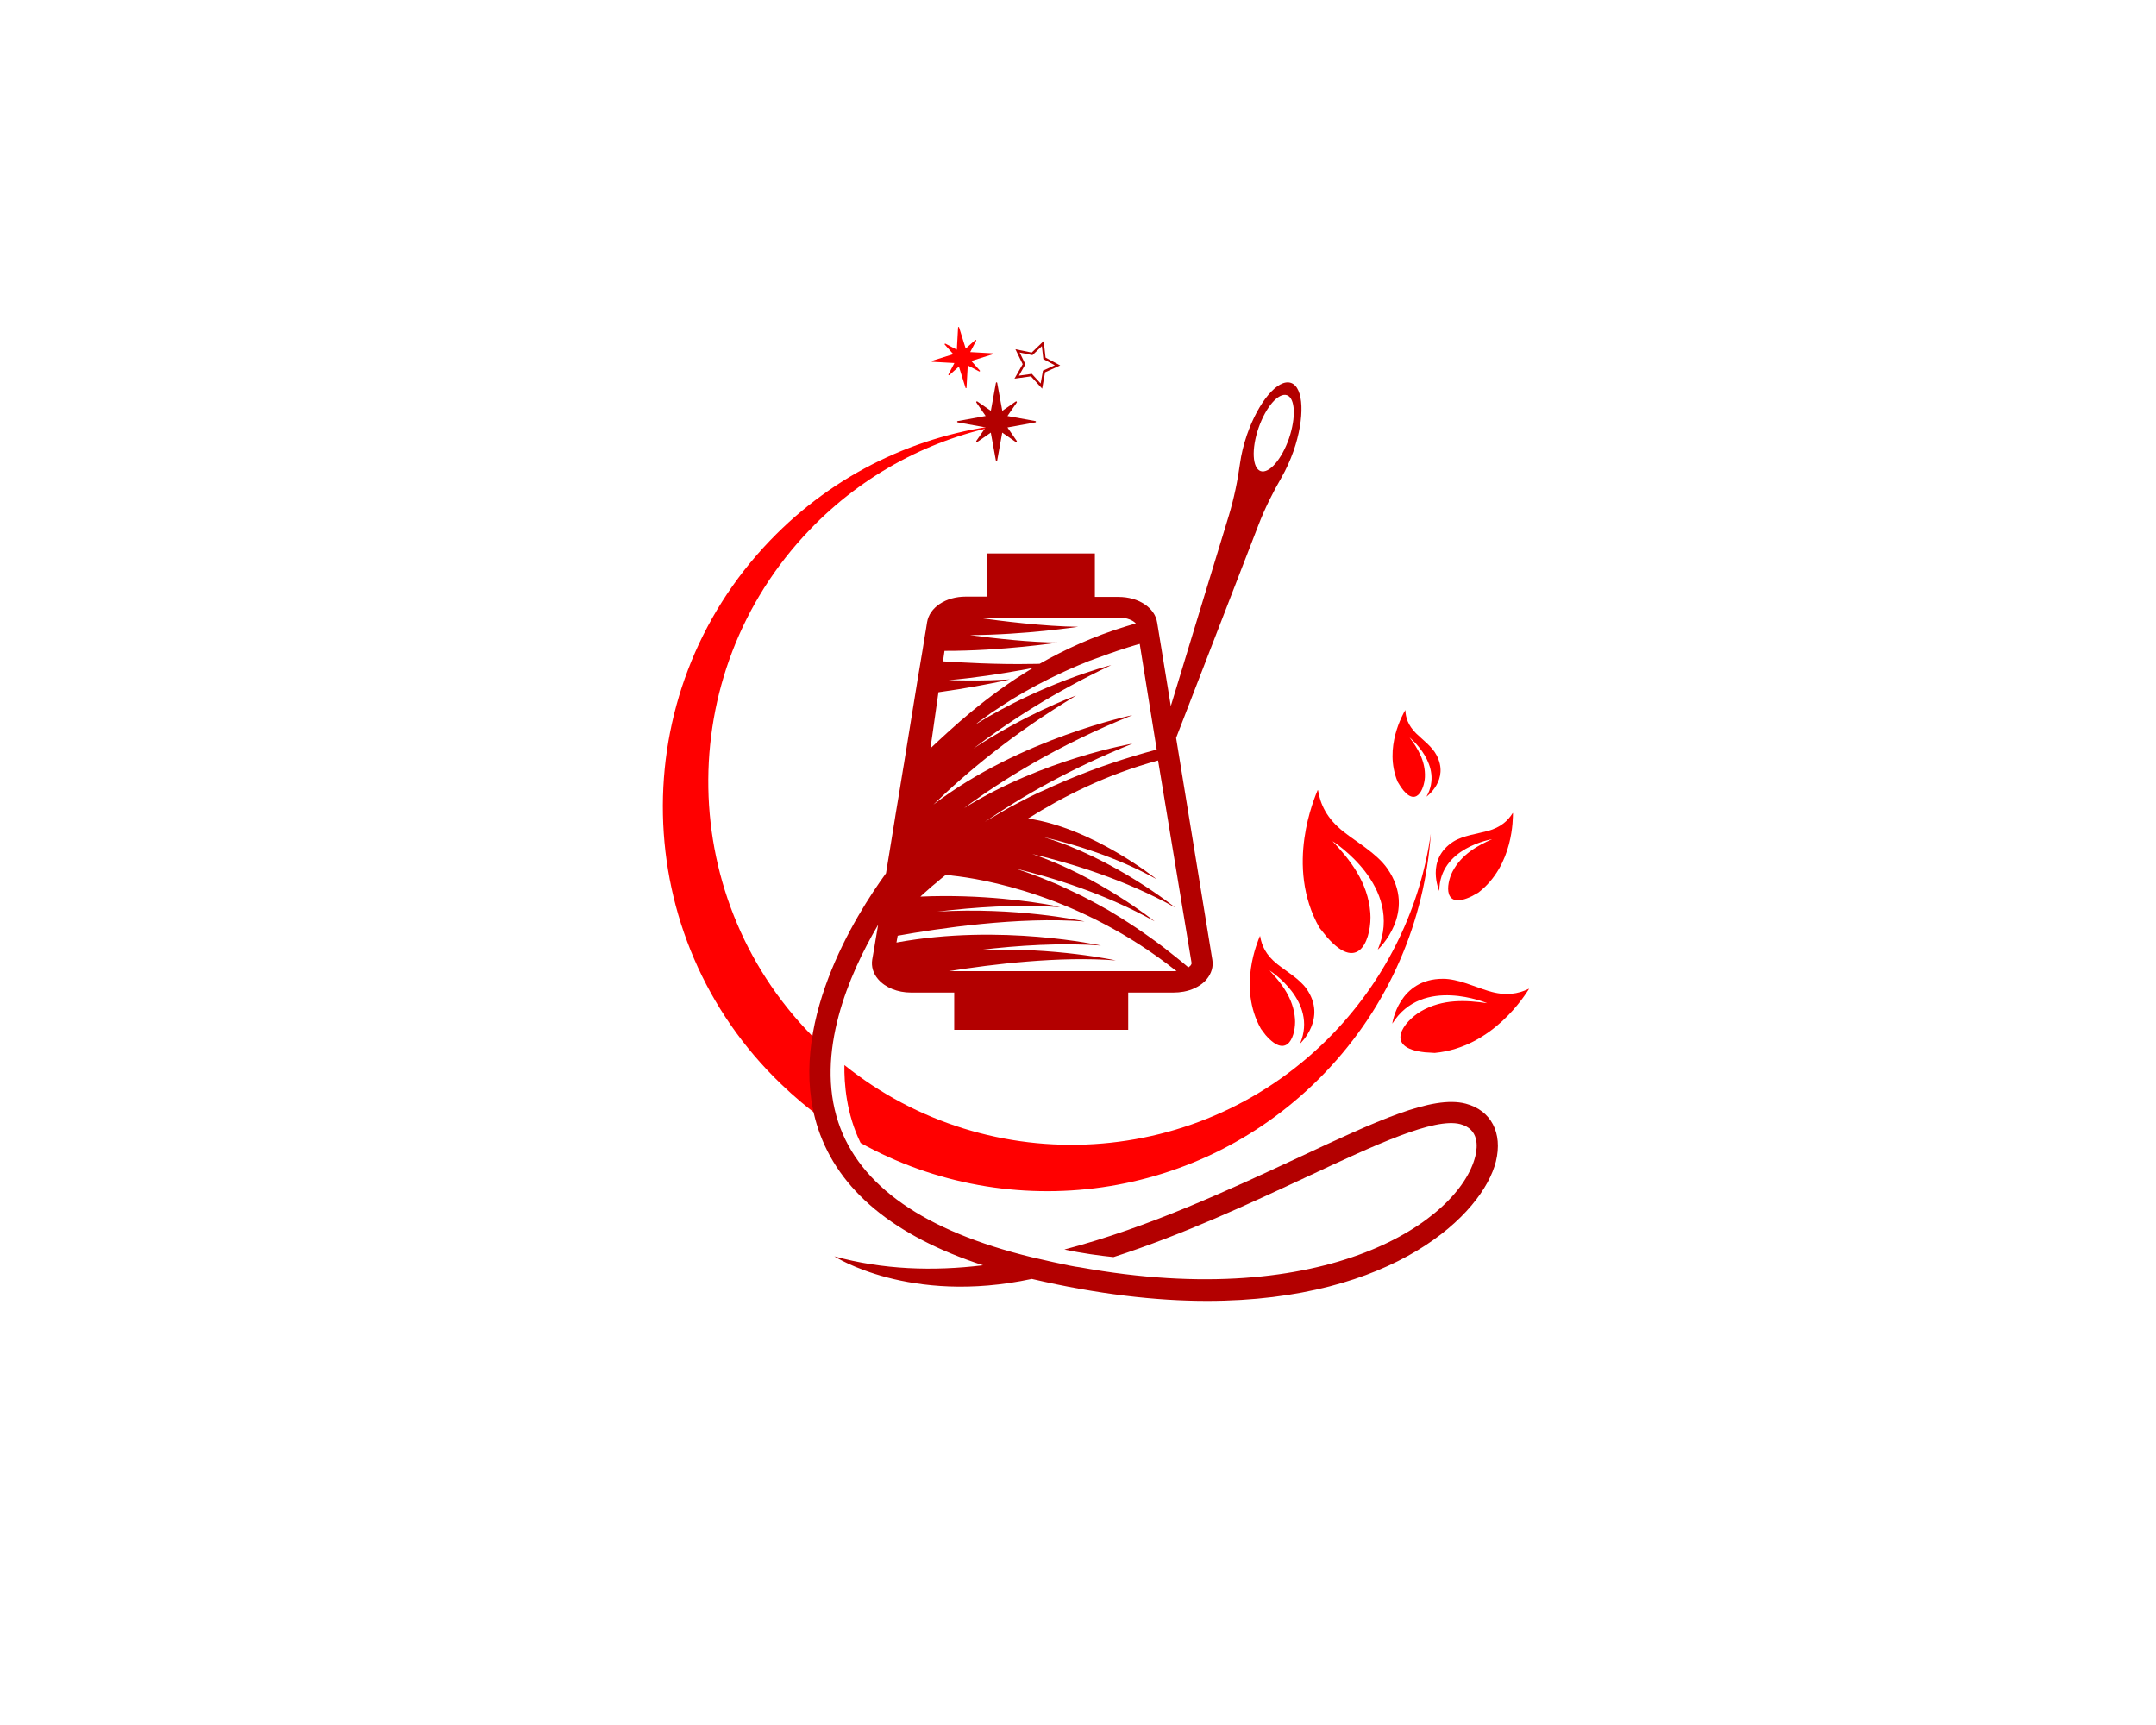 <?xml version="1.0" encoding="UTF-8" standalone="no" ?>
<!DOCTYPE svg PUBLIC "-//W3C//DTD SVG 1.1//EN" "http://www.w3.org/Graphics/SVG/1.1/DTD/svg11.dtd">
<svg xmlns="http://www.w3.org/2000/svg" xmlns:xlink="http://www.w3.org/1999/xlink" version="1.1" width="1280" height="1024" viewBox="0 0 1280 1024" xml:space="preserve">
<desc>Created with Fabric.js 5.3.0</desc>
<defs>
</defs>
<g transform="matrix(1 0 0 1 640 512)" id="background-logo"  >
<rect style="stroke: none; stroke-width: 0; stroke-dasharray: none; stroke-linecap: butt; stroke-dashoffset: 0; stroke-linejoin: miter; stroke-miterlimit: 4; fill: rgb(255,255,255); fill-opacity: 0; fill-rule: nonzero; opacity: 1;"  paint-order="stroke"  x="-640" y="-512" rx="0" ry="0" width="1280" height="1024" />
</g>
<g transform="matrix(2.812 0 0 2.812 650.608 499.606)" id="logo-logo"  >
<g style=""  paint-order="stroke"   >
		<g transform="matrix(0.32 0 0 0.32 0 -7.118)"  >
<g style=""  paint-order="stroke"   >
		<g transform="matrix(1 0 0 1 -173 -23.751)"  >
<path style="stroke: none; stroke-width: 1; stroke-dasharray: none; stroke-linecap: butt; stroke-dashoffset: 0; stroke-linejoin: miter; stroke-miterlimit: 4; fill: rgb(255,0,0); fill-rule: nonzero; opacity: 1;"  paint-order="stroke"  transform=" translate(-187.01, -314.1)" d="M 180.1 543.2 C 170.4 536.3 161.2 528.6 152.4 520.1 C 51.3 423.2 47.9 262.6 145 161.5 C 187.8 116.9 242.8 91.4 299.7 85 C 252.2 93.8 206.9 117.1 171 154.6 C 79.8 249.7 82.5 400.6 176.8 492.2 C 173.4 511.7 175.5 528.8 180.1 543.2 z" stroke-linecap="round" />
</g>
		<g transform="matrix(1 0 0 1 27.531 134.9)"  >
<path style="stroke: none; stroke-width: 1; stroke-dasharray: none; stroke-linecap: butt; stroke-dashoffset: 0; stroke-linejoin: miter; stroke-miterlimit: 4; fill: rgb(255,0,0); fill-rule: nonzero; opacity: 1;"  paint-order="stroke"  transform=" translate(-387.541, -472.751)" d="M 581 354.8 C 577 412 553.9 468 511 512.7 C 429.5 597.6 303.1 613.5 204.8 558.9 C 195.3 539.6 193.9 519.4 194.1 507.5 C 289.9 584.4 430.2 576.7 516.8 486.4 C 552.7 448.9 574.2 402.7 581 354.8 z" stroke-linecap="round" />
</g>
		<g transform="matrix(1 0 0 1 122.84 120.782)"  >
<path style="stroke: none; stroke-width: 1; stroke-dasharray: none; stroke-linecap: butt; stroke-dashoffset: 0; stroke-linejoin: miter; stroke-miterlimit: 4; fill: rgb(255,0,0); fill-rule: nonzero; opacity: 1;"  paint-order="stroke"  transform=" translate(-482.85, -458.633)" d="M 472 487.7 C 486.9 504.8 492.1 487.1 491.4 477.1 C 490.4 463.4 482.2 453.2 474.6 445.1 C 474.6 445.1 506.6 465.2 494.8 493.2 C 494.8 493.2 494.8 493.3 494.8 493.3 C 494.8 493.3 512.7 476.8 499 457.2 C 494.4 450.7 485.6 445.6 479.8 441 C 472.1 434.9 469.4 428.6 468.4 422.5 C 468.4 422.4 468.2 422.4 468.2 422.5 C 467 425.5 453.4 456 468.9 483.6 L 472 487.7 z" stroke-linecap="round" />
</g>
		<g transform="matrix(1 0 0 1 168.2 42.014)"  >
<path style="stroke: none; stroke-width: 1; stroke-dasharray: none; stroke-linecap: butt; stroke-dashoffset: 0; stroke-linejoin: miter; stroke-miterlimit: 4; fill: rgb(255,0,0); fill-rule: nonzero; opacity: 1;"  paint-order="stroke"  transform=" translate(-528.21, -379.865)" d="M 512.4 423 C 534.6 448.4 542.2 422.1 541.1 407.2 C 539.6 386.8 527.4 371.7 516.1 359.8 C 516.1 359.8 563.6 389.5 546.1 431.1 C 546.1 431.2 546.1 431.2 546.1 431.3 C 546.1 431.3 572.6 406.8 552.2 377.7 C 545.4 368 532.2 360.5 523.6 353.7 C 512.1 344.7 508.1 335.3 506.6 326.2 C 506.6 326.1 506.4 326.1 506.3 326.2 C 504.6 330.6 484.4 376 507.5 416.9 L 512.4 423 z" stroke-linecap="round" />
</g>
		<g transform="matrix(1 0 0 1 211.576 -35.906)"  >
<path style="stroke: none; stroke-width: 1; stroke-dasharray: none; stroke-linecap: butt; stroke-dashoffset: 0; stroke-linejoin: miter; stroke-miterlimit: 4; fill: rgb(255,0,0); fill-rule: nonzero; opacity: 1;"  paint-order="stroke"  transform=" translate(-571.586, -301.945)" d="M 561.2 324 C 571.2 338.6 576.7 325.4 577.1 317.6 C 577.6 306.9 572.2 298.3 567 291.4 C 567 291.4 589.8 309.8 578.2 330.3 C 578.2 330.3 578.2 330.4 578.2 330.4 C 578.2 330.4 593.5 319.3 584.7 302.9 C 581.8 297.4 575.4 292.7 571.3 288.7 C 565.9 283.3 564.4 278.2 564.2 273.4 C 564.2 273.3 564.1 273.3 564.1 273.4 C 562.9 275.6 549.7 297.9 559.1 320.6 L 561.2 324 z" stroke-linecap="round" />
</g>
		<g transform="matrix(1 0 0 1 249.715 32.175)"  >
<path style="stroke: none; stroke-width: 1; stroke-dasharray: none; stroke-linecap: butt; stroke-dashoffset: 0; stroke-linejoin: miter; stroke-miterlimit: 4; fill: rgb(255,0,0); fill-rule: nonzero; opacity: 1;"  paint-order="stroke"  transform=" translate(-609.725, -370.026)" d="M 586.6 392.6 C 586.7 392.6 586.7 392.5 586.6 392.6 C 586.6 364.1 621.4 358.5 621.4 358.5 C 611.9 362.7 601.2 368.5 595.3 379.9 C 591 388.3 589 405.4 608.1 396.1 L 612.4 393.7 C 635.8 375.6 635.1 344.4 635.2 341.4 C 635.2 341.3 635.1 341.2 635 341.3 C 631.9 346.2 627.3 350.7 618.4 353.1 C 611.8 354.9 602.3 356.1 596 360 C 577.2 371.9 586.6 392.6 586.6 392.6 z" stroke-linecap="round" />
</g>
		<g transform="matrix(1 0 0 1 240.64 137.199)"  >
<path style="stroke: none; stroke-width: 1; stroke-dasharray: none; stroke-linecap: butt; stroke-dashoffset: 0; stroke-linejoin: miter; stroke-miterlimit: 4; fill: rgb(255,0,0); fill-rule: nonzero; opacity: 1;"  paint-order="stroke"  transform=" translate(-600.65, -475.05)" d="M 645.6 457.2 C 638.7 460.5 630.5 462.2 618.9 458.6 C 610.3 456 598.9 450.6 589.1 450.6 C 559.7 450.5 555.6 480.1 555.6 480.1 C 555.6 480.1 555.7 480 555.7 480 C 575.6 448.5 618.2 466.7 618.2 466.7 C 604.7 464.7 588.8 463.6 574.2 472.2 C 563.6 478.5 549.3 496.1 577.1 499.1 L 583.6 499.5 C 622.3 495.8 643.5 460.7 645.7 457.4 C 645.7 457.3 645.7 457.1 645.6 457.2 z" stroke-linecap="round" />
</g>
</g>
</g>
		<g transform="matrix(0.32 0 0 0.32 12.19 0)"  >
<path style="stroke: none; stroke-width: 1; stroke-dasharray: none; stroke-linecap: butt; stroke-dashoffset: 0; stroke-linejoin: miter; stroke-miterlimit: 4; fill: rgb(179,0,0); fill-rule: nonzero; opacity: 1;"  paint-order="stroke"  transform=" translate(-398.155, -360.124)" d="M 604.1 533 C 582 527.2 545.1 544.5 493.8 568.5 C 448.9 589.4 395.4 614.5 339.3 629.2 C 351.3 631.8 363 633.3 371.7 634.2 C 418.2 619.2 461.9 598.7 499.6 581.1 C 544.5 560.1 583.3 542 600.5 546.5 C 612.9 549.8 612 561.2 610.4 567.7 C 600 609.8 513.2 670.7 349.3 640.9 C 344.2 640.5 317.8 634.3 317.8 634.3 C 247 617.1 204 587.2 190.1 545.2 C 175 499.6 196.8 448.3 216.4 415 L 214.7 425 L 213.9 429.9 L 213.8 430.5 L 212.5 438 C 211.8 442.5 213.1 447.1 216.4 450.9 C 221.1 456.4 229.2 459.7 238.1 459.7 L 266.6 459.7 L 266.6 484.3 L 381.4 484.3 L 381.4 459.7 L 411.3 459.7 C 413.6 459.7 415.8 459.5 418 459.1 C 423.4 458.1 428.2 455.8 431.6 452.6 C 432.2 452.1 432.6 451.6 433.1 451 C 436.3 447.2 437.7 442.6 436.9 438.1 L 413 291.7 L 467.2 151.6 C 471.4 140.6 476.7 130 482.6 119.8 C 485.5 114.7 488.2 108.9 490.5 102.4 C 498.1 80.5 497.3 60.4 488.8 57.5 C 480.2 54.6 467.3 69.9 459.7 91.9 C 457.5 98.4 456 104.6 455.2 110.4 C 453.6 122.1 451.2 133.7 447.8 145 C 439.4 172.6 424.3 221.9 409.5 270.7 L 400.5 215.6 C 399 205.8 388.2 198.7 375 198.7 L 359.4 198.7 L 359.4 170 L 288.4 170 L 288.4 198.5 L 274.2 198.5 C 261 198.5 250.3 205.6 248.7 215.4 L 247.8 221.1 L 247.5 222.8 L 247.1 225.2 L 245.7 233.9 L 243.5 247 L 242.5 252.8 L 242.2 254.8 L 240.8 263.4 L 233.6 307.8 C 233.6 307.9 233.6 307.9 233.6 307.9 L 233 311.4 L 231.1 323 C 231.1 323 231.1 323 231.1 323.1 L 228 341.7 L 227.3 346.1 L 223.9 367 L 221.6 381 C 202 408 154.6 482.4 176.8 549.5 C 190.3 590.1 226.8 620.4 285.6 639.6 C 252.6 643.6 219.5 642.5 187.5 633.7 C 187.5 633.7 237.1 665.9 317.8 648.6 C 361.4 658.8 399.9 663.1 433.5 663.1 C 556.6 663.1 615.4 605.8 624 571.1 C 628.6 552.3 620.8 537.4 604.1 533 z M 467.4 87.2 C 472.2 73.4 480.5 63.8 486.1 65.6 C 491.6 67.5 492.2 80.3 487.5 94.1 C 482.7 107.9 474.4 117.5 468.8 115.7 C 463.3 113.8 462.6 101.1 467.4 87.2 z M 401.1 306.6 L 402.2 313.2 L 423.2 440.1 C 423.3 440.2 423.3 440.8 422.6 441.8 C 422.2 442.2 421.7 442.7 421.1 443.1 C 418.4 440.8 415.7 438.5 413 436.4 C 410.3 434.2 407.6 432.1 404.9 430 C 402.3 428 399.6 426 396.9 424.1 C 389.9 419 382.9 414.4 376.2 410.2 C 374.5 409.2 372.9 408.2 371.3 407.2 C 369.5 406.1 367.8 405 366 404.1 C 362.5 402.1 359 400.2 355.7 398.5 C 352.3 396.6 349 395 345.7 393.5 C 344 392.7 342.4 391.9 340.8 391.2 C 339.2 390.4 337.7 389.7 336.1 389 C 334.5 388.2 333 387.6 331.4 387 C 322.4 383.2 314.2 380.2 306.6 377.8 L 306.5 377.8 C 306.4 377.7 306.2 377.7 306.1 377.7 C 306.1 377.7 306.1 377.7 306.1 377.7 C 331.3 383.7 366.4 394.5 398.8 412.7 C 398.8 412.7 362 383.1 318.1 368.3 C 343.4 374.3 379.3 385.1 412.4 403.6 C 412.4 403.6 372 371 325.4 357.1 C 345.2 361.7 373.7 370.2 400.1 384.9 C 400.1 384.9 358.2 351.1 315.3 344.9 C 315.3 344.9 315.3 344.9 315.3 344.9 C 338.4 330.4 366.8 315.9 401.1 306.6 z M 400.2 299.4 C 379.3 305 360.2 311.5 343.2 318.6 C 340.8 319.6 338.3 320.6 336 321.7 C 333.6 322.7 331.3 323.7 329 324.8 C 327.6 325.4 326.1 326.1 324.8 326.7 C 323.3 327.3 321.9 328 320.6 328.6 C 317.9 329.9 315.2 331.2 312.6 332.6 C 310 334 307.4 335.3 304.9 336.6 C 304.7 336.7 304.6 336.8 304.3 336.9 C 302 338.2 299.8 339.4 297.6 340.7 C 295.7 341.8 293.8 342.9 292 344 C 290.3 345 288.5 346.1 286.8 347.1 C 310.9 330.6 343.3 311.9 384.2 295.5 C 384.2 295.5 325.4 305.4 273 338.1 C 297.9 319.7 335 296.4 384.2 276.7 C 384.2 276.7 310 292 252.9 335.7 C 252.9 335.7 252.9 335.7 252.9 335.7 L 253 335.6 C 274.6 314.6 305.6 288.6 347 263.8 C 343 265.2 312.7 276.7 279.3 298.7 C 302 281.4 332.2 261.7 370.2 243.7 C 367.6 244.3 324.4 255.7 281 282.6 C 281.4 282.3 281.9 281.8 282.4 281.4 C 282.5 281.3 282.7 281.3 282.8 281.1 C 283.5 280.5 284.2 280.1 284.9 279.6 C 286.8 278.3 288.7 276.9 290.7 275.4 C 292.9 273.9 295.2 272.4 297.5 270.9 C 299.9 269.4 302.3 267.8 304.8 266.2 C 314.8 260.1 326.2 253.9 338.9 248.1 C 341 247.1 343.1 246.2 345.4 245.2 C 347.6 244.2 349.8 243.3 352.1 242.4 C 354.1 241.5 356.1 240.7 358.2 240 C 365.2 237.4 372.4 234.8 380 232.4 C 381.1 232 382.2 231.7 383.3 231.4 C 383.4 231.4 383.4 231.3 383.5 231.3 C 385.3 230.7 387.2 230.2 389 229.7 L 400.2 299.4 z M 260.2 234.3 C 298.1 234.4 335.3 228.8 335.3 228.8 C 316.9 228.7 293.6 226.1 277 223.9 C 313.6 223.7 348.4 218.4 348.4 218.4 C 326.4 218.2 297.5 214.6 281.3 212.3 L 375.3 212.3 C 380.7 212.3 384.8 214.3 386.4 216.2 C 384.2 216.8 382.1 217.5 380 218.1 C 358.4 224.7 339.5 233.4 323 242.8 C 321.3 242.9 319.7 242.9 317.9 242.9 L 317.8 242.9 C 295.1 243.4 270.1 241.9 259.2 241.2 L 260.2 234.3 z M 252.4 288.3 L 256.2 261.6 C 274.4 259.1 289.9 256 297.7 254.4 C 301.2 253.6 303.3 253.1 303.3 253.1 C 302 253.2 300.8 253.3 299.5 253.3 L 299.4 253.3 C 287.9 254 274.9 253.9 262.9 253.6 C 280.4 252.1 297.3 249.4 310.2 247.1 L 310.3 247.1 C 313.4 246.5 316.1 246.1 318.6 245.5 C 287.2 264.3 265 285.4 250.9 298.6 L 252.4 288.3 z M 229.3 422.2 C 255.4 417.5 309.1 409.4 352.7 412.8 C 349.7 412.1 307.1 403.2 255.5 406.3 C 279.8 403.4 308.2 401.4 333.5 403.2 L 333.6 403.2 C 334.6 403.2 335.5 403.3 336.4 403.3 C 336.4 403.3 334.8 403 331.8 402.3 C 331.7 402.3 331.7 402.3 331.6 402.2 C 319.4 400 285.1 394.6 244.3 396.4 C 244.4 396.3 244.4 396.3 244.6 396.1 C 246.1 394.8 247.6 393.3 249.3 391.9 C 251 390.4 252.7 388.8 254.7 387.3 C 256.6 385.6 258.8 383.8 261 382.1 C 261.1 382.1 261.1 382.1 261.1 382.1 C 261.6 382.2 262.6 382.2 264.3 382.4 C 264.7 382.5 265.1 382.5 265.6 382.6 C 283.5 384.5 349.5 394.8 413.3 445.6 L 263 445.6 C 291.6 441 336.1 435.6 373.2 438.5 C 373.2 438.5 333.4 429.7 283.4 431.6 C 308.4 428.6 337.7 426.7 363.5 428.7 C 363.5 428.7 297.4 414 228.5 426.7 L 229.3 422.2 z" stroke-linecap="round" />
</g>
</g>
</g>
<g transform="matrix(0.133 0.048 -0.048 0.133 615.065 215.104)" id="shape-5b709832-3c40-4593-aece-8d9670fb67bd"  >
<g style=""  paint-order="stroke"   >
		<g transform="matrix(1 0 0 1 0 0)" id="Layer_1"  >
<path style="stroke: none; stroke-width: 1; stroke-dasharray: none; stroke-linecap: butt; stroke-dashoffset: 0; stroke-linejoin: miter; stroke-miterlimit: 4; fill: rgb(179,0,0); fill-rule: nonzero; opacity: 1;"  paint-order="stroke"  transform=" translate(-100, -95)" d="M 200 72.6 L 130.9 62.6 L 100 0 L 69.1 62.5 L 0 72.6 L 50 121.3 L 38.2 190 L 100 157.5 L 161.8 190 L 150 121.3 L 200 72.6 z M 100 146.3 L 51.5 171.8 L 60.8 117.8 L 21.5 79.5 L 75.7 71.6 L 100 22.6 L 124.3 71.7 L 178.5 79.6 L 139.2 117.8 L 148.5 171.8 L 100 146.3 z" stroke-linecap="round" />
</g>
</g>
</g>
<g transform="matrix(0.156 0 0 0.156 591.639 250.343)" id="shape-a67c017c-ea02-4715-b060-a131d923dbc9"  >
<g style=""  paint-order="stroke"   >
		<g transform="matrix(1 0 0 1 0 0)" id="path-01"  >
<path style="stroke: none; stroke-width: 1; stroke-dasharray: none; stroke-linecap: butt; stroke-dashoffset: 0; stroke-linejoin: miter; stroke-miterlimit: 4; fill: rgb(179,0,0); fill-rule: nonzero; opacity: 1;"  paint-order="stroke"  transform=" translate(-149.95, -149.95)" d="M 298 147.5 L 191.4 128.2 L 227 76.9 C 228.8 74.3 225.6 71.2 223.1 73 L 171.8 108.5 L 152.4 1.9 C 151.9 -0.8 148.1 -0.8 147.6 1.9 L 128.3 108.5 L 76.9 72.9 C 74.3 71.1 71.2 74.3 73 76.8 L 108.5 128.1 L 1.9 147.5 C -0.8 148 -0.8 151.8 1.9 152.3 L 108.5 171.6 L 72.9 223 C 71.1 225.6 74.3 228.7 76.8 226.9 L 128.1 191.4 L 147.5 298 C 148 300.7 151.8 300.7 152.3 298 L 171.6 191.4 L 223 227 C 225.6 228.8 228.7 225.6 226.9 223.1 L 191.4 171.8 L 298 152.4 C 300.7 151.9 300.7 148 298 147.5 z" stroke-linecap="round" />
</g>
</g>
</g>
<g transform="matrix(0.121 -0.015 0.015 0.121 571.306 212.264)" id="shape-0f8b14ec-4a62-41aa-b782-ca7d6e457860"  >
<g style=""  paint-order="stroke"   >
		<g transform="matrix(1 0 0 1 0 0)" id="path-01"  >
<path style="stroke: none; stroke-width: 1; stroke-dasharray: none; stroke-linecap: butt; stroke-dashoffset: 0; stroke-linejoin: miter; stroke-miterlimit: 4; fill: rgb(255,0,0); fill-rule: nonzero; opacity: 1;"  paint-order="stroke"  transform=" translate(-149.95, -149.95)" d="M 298 147.5 L 191.4 128.2 L 227 76.9 C 228.8 74.3 225.6 71.2 223.1 73 L 171.8 108.5 L 152.4 1.9 C 151.9 -0.8 148.1 -0.8 147.6 1.9 L 128.3 108.5 L 76.9 72.9 C 74.3 71.1 71.2 74.3 73 76.8 L 108.5 128.1 L 1.9 147.5 C -0.8 148 -0.8 151.8 1.9 152.3 L 108.5 171.6 L 72.9 223 C 71.1 225.6 74.3 228.7 76.8 226.9 L 128.1 191.4 L 147.5 298 C 148 300.7 151.8 300.7 152.3 298 L 171.6 191.4 L 223 227 C 225.6 228.8 228.7 225.6 226.9 223.1 L 191.4 171.8 L 298 152.4 C 300.7 151.9 300.7 148 298 147.5 z" stroke-linecap="round" />
</g>
</g>
</g>
</svg>